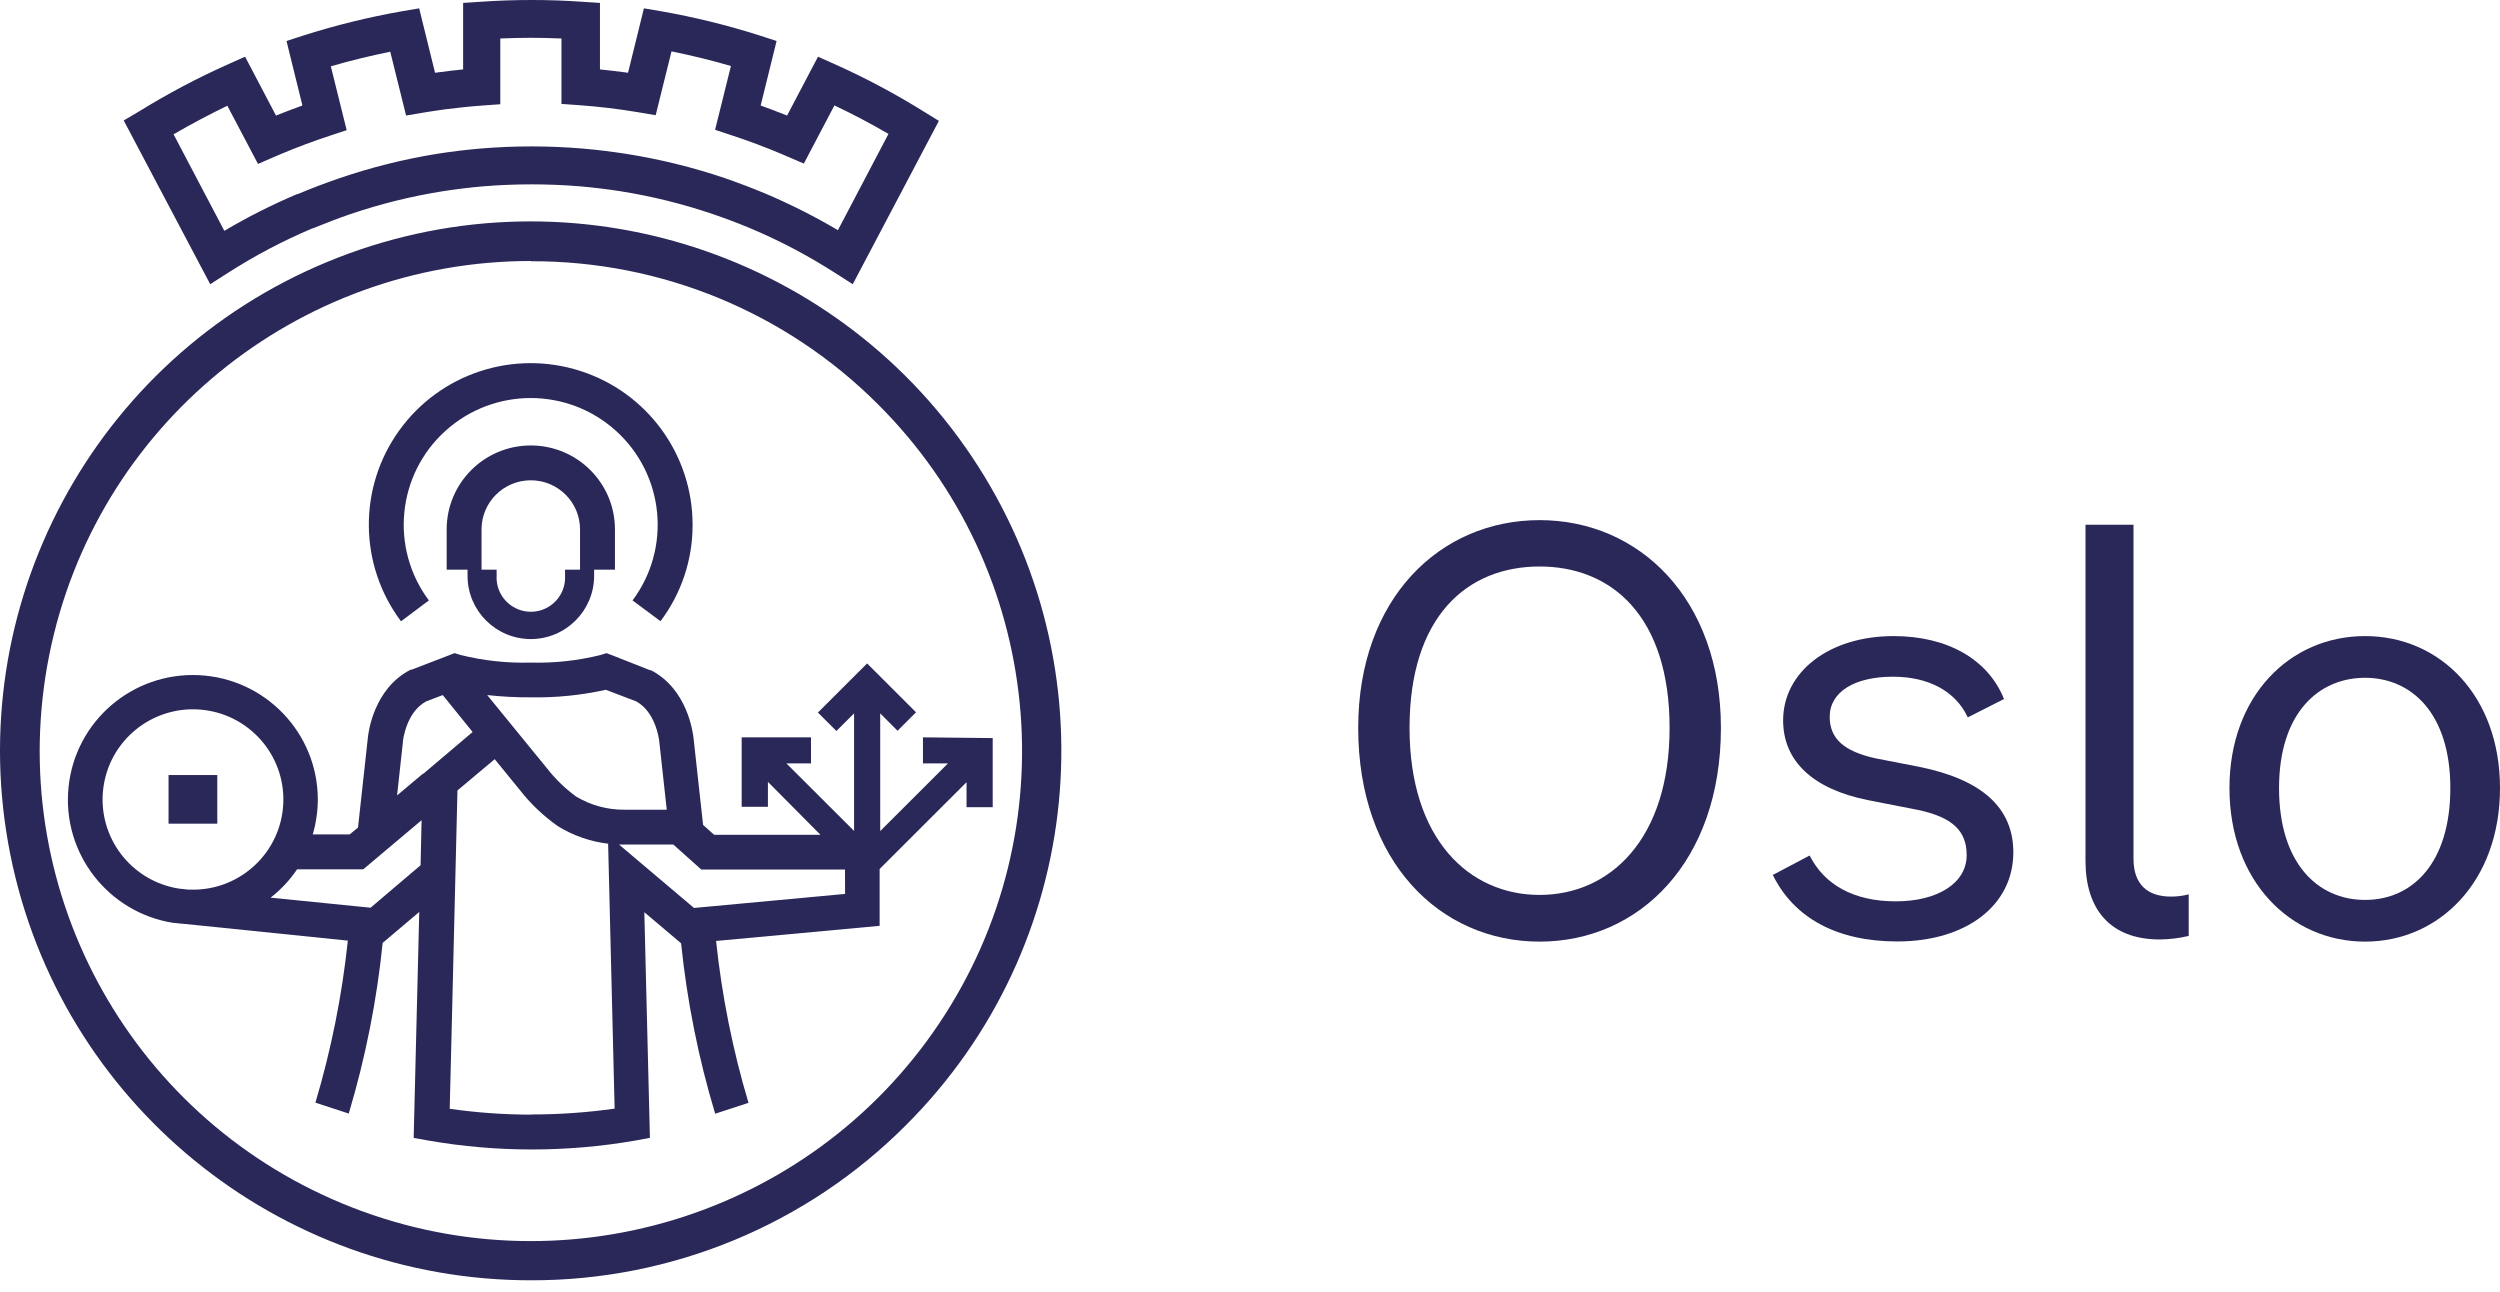 <svg xmlns="http://www.w3.org/2000/svg" fill="none" id="oslologo" viewBox="0 0 60 31">
  <path fill="#2A2859" d="M20.048 6.554L20.466 6.821L22.533 2.901L22.173 2.679C21.482 2.249 20.763 1.866 20.02 1.534L19.632 1.361L18.89 2.773C18.68 2.689 18.468 2.609 18.256 2.532L18.638 0.984L18.238 0.854C17.464 0.607 16.673 0.412 15.873 0.271L15.454 0.2L15.073 1.746C14.849 1.716 14.623 1.688 14.399 1.666V0.07L13.975 0.042C13.569 0.014 13.159 0 12.757 0C12.355 0 11.939 0.014 11.539 0.042L11.115 0.07V1.666C10.927 1.684 10.739 1.706 10.552 1.732L10.441 1.746L10.06 0.2L9.642 0.271C8.841 0.412 8.051 0.607 7.276 0.854L6.876 0.984L7.258 2.532C7.046 2.609 6.834 2.689 6.624 2.773L5.882 1.361L5.494 1.534C4.747 1.866 4.024 2.249 3.329 2.679L2.969 2.891L5.045 6.821L5.462 6.554C6.108 6.139 6.788 5.781 7.494 5.482H7.504C7.808 5.359 8.102 5.243 8.408 5.139C9.134 4.892 9.88 4.708 10.637 4.588C10.957 4.539 11.285 4.499 11.609 4.471C12.374 4.409 13.144 4.409 13.909 4.471C14.233 4.499 14.561 4.539 14.881 4.588C15.638 4.708 16.384 4.892 17.11 5.139C17.416 5.243 17.72 5.359 18.016 5.482C18.723 5.781 19.402 6.139 20.048 6.554ZM5.384 5.54L4.169 3.23V3.222C4.591 2.975 5.025 2.747 5.456 2.538L6.192 3.934L6.578 3.767L6.732 3.701C7.12 3.537 7.52 3.388 7.92 3.256L8.32 3.124L7.94 1.592C8.41 1.454 8.888 1.339 9.366 1.241L9.746 2.773L10.16 2.703C10.314 2.677 10.472 2.654 10.628 2.632L10.658 2.627C10.965 2.588 11.277 2.554 11.587 2.532L12.007 2.502V0.924C12.499 0.902 12.985 0.902 13.475 0.924V2.494L13.895 2.524C14.371 2.558 14.851 2.615 15.323 2.695L15.736 2.765L16.116 1.233C16.594 1.331 17.072 1.446 17.542 1.584L17.162 3.116L17.562 3.248C17.964 3.38 18.362 3.529 18.75 3.693L18.904 3.759L19.292 3.926L20.026 2.53C20.468 2.739 20.901 2.967 21.323 3.214L20.11 5.524C19.547 5.192 18.962 4.897 18.36 4.642C18.044 4.511 17.72 4.387 17.396 4.275C16.622 4.013 15.826 3.818 15.019 3.691C14.675 3.637 14.327 3.595 13.981 3.565C13.165 3.497 12.345 3.497 11.529 3.565C11.183 3.595 10.835 3.637 10.493 3.691C9.682 3.822 8.883 4.023 8.106 4.291C7.782 4.403 7.458 4.527 7.146 4.658H7.132C6.53 4.912 5.946 5.207 5.384 5.54Z" clip-rule="evenodd" fill-rule="evenodd"></path>
  <path fill="#2A2859" d="M0.247 20.506C1.436 26.451 6.669 30.731 12.745 30.727C16.122 30.734 19.362 29.394 21.743 27.004C26.04 22.717 26.701 15.999 23.324 10.959C19.947 5.919 13.472 3.962 7.859 6.284C2.246 8.606 -0.941 14.561 0.247 20.506ZM1.181 15.727C2.279 10.225 7.121 6.263 12.745 6.264V6.27C15.872 6.26 18.872 7.498 21.078 9.71C25.054 13.678 25.667 19.895 22.542 24.56C19.416 29.225 13.424 31.037 8.228 28.889C3.033 26.741 0.082 21.23 1.181 15.727Z" clip-rule="evenodd" fill-rule="evenodd"></path>
  <path fill="#2A2859" d="M10.293 14.41C9.356 13.155 9.527 11.394 10.689 10.342C11.851 9.29 13.623 9.29 14.785 10.342C15.947 11.394 16.118 13.155 15.181 14.41L15.852 14.909C16.355 14.241 16.625 13.429 16.622 12.594C16.623 10.909 15.532 9.415 13.923 8.901C12.314 8.386 10.556 8.968 9.575 10.34C8.593 11.712 8.613 13.56 9.624 14.911L10.293 14.41Z" clip-rule="evenodd" fill-rule="evenodd"></path>
  <path fill="#2A2859" d="M14.259 13.821C14.258 14.658 13.578 15.336 12.739 15.338C11.901 15.336 11.221 14.658 11.221 13.821V13.672H10.72V12.706C10.72 11.593 11.624 10.691 12.739 10.691C13.854 10.691 14.759 11.593 14.759 12.706V13.672H14.259V13.821ZM12.739 11.527C12.086 11.527 11.557 12.055 11.557 12.706V13.672H11.919V13.821C11.904 14.124 12.057 14.409 12.318 14.565C12.578 14.721 12.902 14.721 13.163 14.565C13.423 14.409 13.576 14.124 13.561 13.821V13.672H13.921V12.706C13.921 12.055 13.392 11.527 12.739 11.527Z" clip-rule="evenodd" fill-rule="evenodd"></path>
  <rect fill="#2A2859" height="1.167" width="1.17" y="18.601" x="4.045"></rect>
  <path fill="#2A2859" d="M22.151 17.696V18.322H22.751L21.125 19.946V17.121L21.541 17.538L21.985 17.095L20.811 15.922L19.63 17.101L20.074 17.544L20.498 17.121V19.942L18.874 18.322H19.464V17.696H17.8V19.363H18.43V18.765L19.692 20.036H17.14L16.874 19.798L16.646 17.722C16.634 17.61 16.51 16.541 15.62 16.084H15.598L14.693 15.727L14.555 15.675L14.417 15.719C13.867 15.856 13.3 15.918 12.733 15.902C12.167 15.918 11.601 15.856 11.051 15.719L10.911 15.675L9.874 16.074H9.852C8.962 16.531 8.838 17.598 8.828 17.712L8.592 19.862L8.392 20.026H7.506C7.586 19.751 7.627 19.466 7.628 19.18C7.621 17.589 6.367 16.281 4.774 16.204C3.18 16.128 1.806 17.308 1.645 18.891C1.484 20.474 2.593 21.907 4.169 22.151H4.207C4.287 22.163 4.367 22.171 4.449 22.176L8.348 22.575C8.209 23.893 7.948 25.194 7.57 26.464L7.97 26.595L8.37 26.725C8.77 25.389 9.043 24.017 9.184 22.629L10.062 21.887L9.928 27.31L10.28 27.373C11.924 27.659 13.605 27.659 15.249 27.373L15.598 27.308L15.464 21.893L16.346 22.639C16.489 24.025 16.762 25.395 17.164 26.729L17.964 26.468C17.585 25.2 17.325 23.899 17.186 22.583L21.111 22.22V20.856L23.197 18.773V19.372H23.825V17.714L22.151 17.696ZM12.739 16.736C13.344 16.747 13.948 16.686 14.539 16.555L15.267 16.832C15.729 17.084 15.813 17.719 15.822 17.786L15.822 17.791L16.002 19.433H14.989C14.579 19.437 14.176 19.327 13.825 19.116C13.561 18.922 13.326 18.694 13.125 18.436L11.693 16.682C12.041 16.72 12.39 16.738 12.739 16.736ZM4.523 21.351H4.629V21.352C5.794 21.354 6.753 20.436 6.799 19.274C6.846 18.112 5.963 17.121 4.801 17.03C3.639 16.939 2.612 17.781 2.477 18.936C2.341 20.091 3.145 21.147 4.297 21.327L4.523 21.351ZM10.094 20.766L8.894 21.785L6.494 21.544C6.741 21.352 6.956 21.123 7.13 20.864H8.718L10.118 19.685L10.094 20.766ZM10.146 18.572H10.158L11.343 17.568L10.626 16.682L10.226 16.834C9.738 17.099 9.67 17.793 9.67 17.793V17.805L9.53 19.09L10.146 18.572ZM12.757 26.751C12.1 26.751 11.444 26.704 10.793 26.611L10.837 24.84L10.979 18.971L11.873 18.22L12.473 18.956C12.735 19.293 13.046 19.588 13.395 19.832C13.76 20.056 14.169 20.198 14.595 20.249L14.751 26.607C14.086 26.701 13.416 26.748 12.745 26.747L12.757 26.751ZM16.656 21.791L20.282 21.454L20.28 20.868H16.83L16.16 20.269H14.989H14.857L16.656 21.791Z" clip-rule="evenodd" fill-rule="evenodd"></path>
  <path fill="#2A2859" d="M36.95 12.483C34.553 12.483 32.597 14.37 32.597 17.47C32.597 20.676 34.555 22.599 36.95 22.599C39.346 22.599 41.302 20.676 41.302 17.47C41.302 14.378 39.348 12.483 36.95 12.483ZM36.95 13.596C38.69 13.596 40.07 14.799 40.07 17.47C40.07 20.142 38.638 21.478 36.95 21.478C35.263 21.478 33.829 20.148 33.829 17.47C33.829 14.793 35.211 13.596 36.95 13.596Z" clip-rule="evenodd" fill-rule="evenodd"></path>
  <path fill="#2A2859" d="M45.447 15.266C46.758 15.266 47.722 15.84 48.096 16.776L47.227 17.217C46.932 16.588 46.289 16.241 45.427 16.241C44.517 16.241 43.913 16.602 43.913 17.203C43.913 17.724 44.249 18.031 45.013 18.2L46.043 18.4C47.582 18.707 48.32 19.397 48.32 20.457C48.32 21.726 47.194 22.595 45.535 22.595C44.087 22.595 43.057 22.033 42.547 20.999L43.431 20.532C43.785 21.233 44.487 21.632 45.499 21.632C46.511 21.632 47.2 21.191 47.2 20.523C47.2 19.934 46.852 19.613 46.035 19.439L44.817 19.2C43.505 18.933 42.795 18.264 42.795 17.289C42.795 16.134 43.887 15.266 45.447 15.266Z" clip-rule="evenodd" fill-rule="evenodd"></path>
  <path fill="#2A2859" d="M51.834 22.547C50.634 22.547 50.052 21.811 50.052 20.662V12.594H51.204V20.61C51.204 21.225 51.538 21.518 52.102 21.518C52.246 21.519 52.39 21.501 52.529 21.464V22.462C52.301 22.517 52.068 22.545 51.834 22.547Z" clip-rule="evenodd" fill-rule="evenodd"></path>
  <path fill="#2A2859" d="M56.761 15.266C54.953 15.266 53.507 16.708 53.507 18.913C53.507 21.157 54.981 22.599 56.761 22.599C58.54 22.599 60 21.157 60 18.913C60 16.708 58.568 15.266 56.761 15.266ZM56.761 16.267C57.872 16.267 58.808 17.117 58.808 18.913C58.808 20.716 57.898 21.598 56.761 21.598C55.623 21.598 54.697 20.716 54.697 18.913C54.697 17.109 55.649 16.267 56.761 16.267Z" clip-rule="evenodd" fill-rule="evenodd"></path>
</svg>